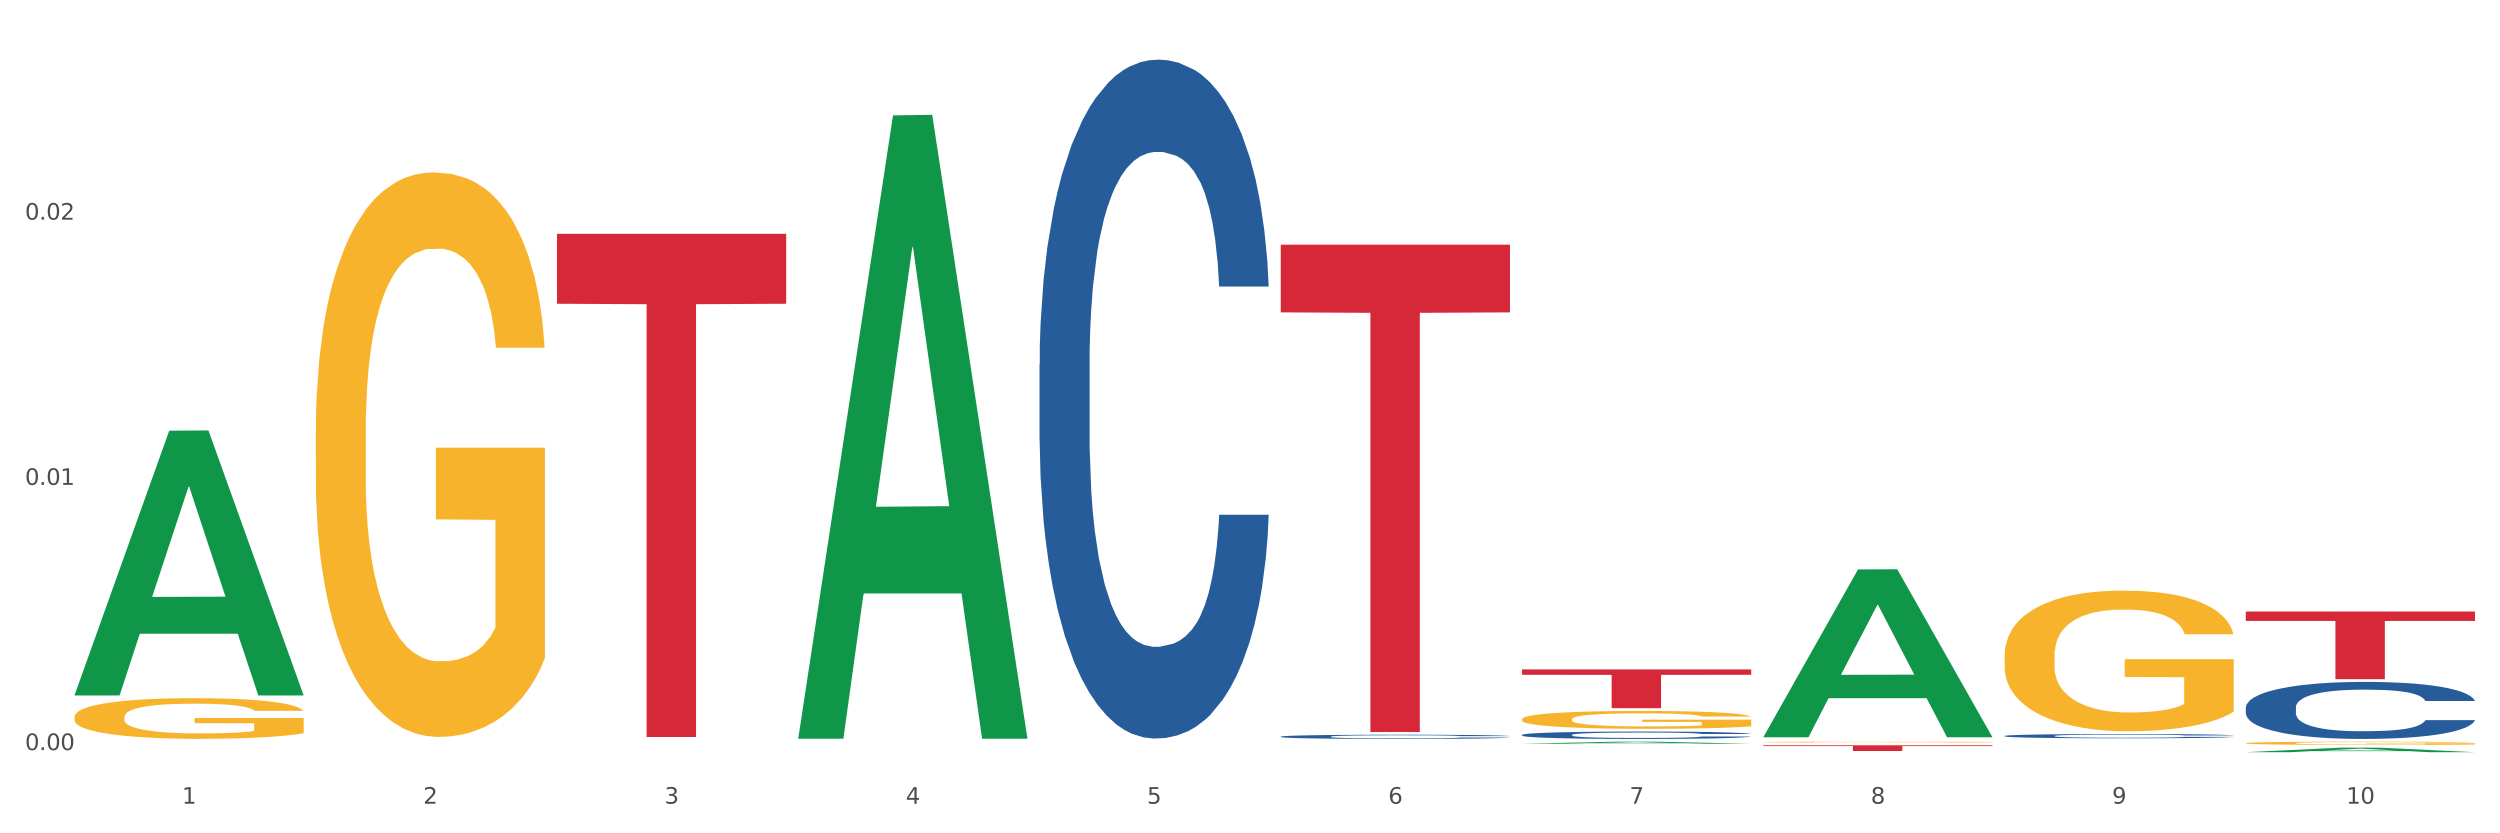 <?xml version="1.0" encoding="utf-8" standalone="no"?>
<!DOCTYPE svg PUBLIC "-//W3C//DTD SVG 1.1//EN"
  "http://www.w3.org/Graphics/SVG/1.1/DTD/svg11.dtd">
<svg xmlns:xlink="http://www.w3.org/1999/xlink" width="1080pt" height="360pt" viewBox="0 0 1080 360" xmlns="http://www.w3.org/2000/svg" version="1.1">
 <rect x="0" y="0" width="1080" height="360" fill="#333333" stroke="none"/>
 <defs>
  <style type="text/css">*{stroke-linejoin: round; stroke-linecap: butt}</style>
 </defs>
 <g id="figure_1">
  <g id="patch_1">
   <path d="M 0 360 
L 1080 360 
L 1080 0 
L 0 0 
z
" style="fill: #ffffff; stroke: #ffffff; stroke-linejoin: miter"/>
  </g>
  <g id="axes_1">
   <g id="matplotlib.axis_1">
    <g id="xtick_1">
     <g id="text_1">
      <!-- 1 -->
      <g style="fill: #4d4d4d" transform="translate(78.627 347.204) scale(0.096 -0.096)">
       <defs>
        <path id="DejaVuSans-31" d="M 794 531 
L 1825 531 
L 1825 4091 
L 703 3866 
L 703 4441 
L 1819 4666 
L 2450 4666 
L 2450 531 
L 3481 531 
L 3481 0 
L 794 0 
L 794 531 
z
" transform="scale(0.016)"/>
       </defs>
       <use xlink:href="#DejaVuSans-31"/>
      </g>
     </g>
    </g>
    <g id="xtick_2">
     <g id="text_2">
      <!-- 2 -->
      <g style="fill: #4d4d4d" transform="translate(182.851 347.204) scale(0.096 -0.096)">
       <defs>
        <path id="DejaVuSans-32" d="M 1228 531 
L 3431 531 
L 3431 0 
L 469 0 
L 469 531 
Q 828 903 1448 1529 
Q 2069 2156 2228 2338 
Q 2531 2678 2651 2914 
Q 2772 3150 2772 3378 
Q 2772 3750 2511 3984 
Q 2250 4219 1831 4219 
Q 1534 4219 1204 4116 
Q 875 4013 500 3803 
L 500 4441 
Q 881 4594 1212 4672 
Q 1544 4750 1819 4750 
Q 2544 4750 2975 4387 
Q 3406 4025 3406 3419 
Q 3406 3131 3298 2873 
Q 3191 2616 2906 2266 
Q 2828 2175 2409 1742 
Q 1991 1309 1228 531 
z
" transform="scale(0.016)"/>
       </defs>
       <use xlink:href="#DejaVuSans-32"/>
      </g>
     </g>
    </g>
    <g id="xtick_3">
     <g id="text_3">
      <!-- 3 -->
      <g style="fill: #4d4d4d" transform="translate(287.074 347.204) scale(0.096 -0.096)">
       <defs>
        <path id="DejaVuSans-33" d="M 2597 2516 
Q 3050 2419 3304 2112 
Q 3559 1806 3559 1356 
Q 3559 666 3084 287 
Q 2609 -91 1734 -91 
Q 1441 -91 1130 -33 
Q 819 25 488 141 
L 488 750 
Q 750 597 1062 519 
Q 1375 441 1716 441 
Q 2309 441 2620 675 
Q 2931 909 2931 1356 
Q 2931 1769 2642 2001 
Q 2353 2234 1838 2234 
L 1294 2234 
L 1294 2753 
L 1863 2753 
Q 2328 2753 2575 2939 
Q 2822 3125 2822 3475 
Q 2822 3834 2567 4026 
Q 2313 4219 1838 4219 
Q 1578 4219 1281 4162 
Q 984 4106 628 3988 
L 628 4550 
Q 988 4650 1302 4700 
Q 1616 4750 1894 4750 
Q 2613 4750 3031 4423 
Q 3450 4097 3450 3541 
Q 3450 3153 3228 2886 
Q 3006 2619 2597 2516 
z
" transform="scale(0.016)"/>
       </defs>
       <use xlink:href="#DejaVuSans-33"/>
      </g>
     </g>
    </g>
    <g id="xtick_4">
     <g id="text_4">
      <!-- 4 -->
      <g style="fill: #4d4d4d" transform="translate(391.298 347.204) scale(0.096 -0.096)">
       <defs>
        <path id="DejaVuSans-34" d="M 2419 4116 
L 825 1625 
L 2419 1625 
L 2419 4116 
z
M 2253 4666 
L 3047 4666 
L 3047 1625 
L 3713 1625 
L 3713 1100 
L 3047 1100 
L 3047 0 
L 2419 0 
L 2419 1100 
L 313 1100 
L 313 1709 
L 2253 4666 
z
" transform="scale(0.016)"/>
       </defs>
       <use xlink:href="#DejaVuSans-34"/>
      </g>
     </g>
    </g>
    <g id="xtick_5">
     <g id="text_5">
      <!-- 5 -->
      <g style="fill: #4d4d4d" transform="translate(495.522 347.204) scale(0.096 -0.096)">
       <defs>
        <path id="DejaVuSans-35" d="M 691 4666 
L 3169 4666 
L 3169 4134 
L 1269 4134 
L 1269 2991 
Q 1406 3038 1543 3061 
Q 1681 3084 1819 3084 
Q 2600 3084 3056 2656 
Q 3513 2228 3513 1497 
Q 3513 744 3044 326 
Q 2575 -91 1722 -91 
Q 1428 -91 1123 -41 
Q 819 9 494 109 
L 494 744 
Q 775 591 1075 516 
Q 1375 441 1709 441 
Q 2250 441 2565 725 
Q 2881 1009 2881 1497 
Q 2881 1984 2565 2268 
Q 2250 2553 1709 2553 
Q 1456 2553 1204 2497 
Q 953 2441 691 2322 
L 691 4666 
z
" transform="scale(0.016)"/>
       </defs>
       <use xlink:href="#DejaVuSans-35"/>
      </g>
     </g>
    </g>
    <g id="xtick_6">
     <g id="text_6">
      <!-- 6 -->
      <g style="fill: #4d4d4d" transform="translate(599.745 347.204) scale(0.096 -0.096)">
       <defs>
        <path id="DejaVuSans-36" d="M 2113 2584 
Q 1688 2584 1439 2293 
Q 1191 2003 1191 1497 
Q 1191 994 1439 701 
Q 1688 409 2113 409 
Q 2538 409 2786 701 
Q 3034 994 3034 1497 
Q 3034 2003 2786 2293 
Q 2538 2584 2113 2584 
z
M 3366 4563 
L 3366 3988 
Q 3128 4100 2886 4159 
Q 2644 4219 2406 4219 
Q 1781 4219 1451 3797 
Q 1122 3375 1075 2522 
Q 1259 2794 1537 2939 
Q 1816 3084 2150 3084 
Q 2853 3084 3261 2657 
Q 3669 2231 3669 1497 
Q 3669 778 3244 343 
Q 2819 -91 2113 -91 
Q 1303 -91 875 529 
Q 447 1150 447 2328 
Q 447 3434 972 4092 
Q 1497 4750 2381 4750 
Q 2619 4750 2861 4703 
Q 3103 4656 3366 4563 
z
" transform="scale(0.016)"/>
       </defs>
       <use xlink:href="#DejaVuSans-36"/>
      </g>
     </g>
    </g>
    <g id="xtick_7">
     <g id="text_7">
      <!-- 7 -->
      <g style="fill: #4d4d4d" transform="translate(703.969 347.204) scale(0.096 -0.096)">
       <defs>
        <path id="DejaVuSans-37" d="M 525 4666 
L 3525 4666 
L 3525 4397 
L 1831 0 
L 1172 0 
L 2766 4134 
L 525 4134 
L 525 4666 
z
" transform="scale(0.016)"/>
       </defs>
       <use xlink:href="#DejaVuSans-37"/>
      </g>
     </g>
    </g>
    <g id="xtick_8">
     <g id="text_8">
      <!-- 8 -->
      <g style="fill: #4d4d4d" transform="translate(808.193 347.204) scale(0.096 -0.096)">
       <defs>
        <path id="DejaVuSans-38" d="M 2034 2216 
Q 1584 2216 1326 1975 
Q 1069 1734 1069 1313 
Q 1069 891 1326 650 
Q 1584 409 2034 409 
Q 2484 409 2743 651 
Q 3003 894 3003 1313 
Q 3003 1734 2745 1975 
Q 2488 2216 2034 2216 
z
M 1403 2484 
Q 997 2584 770 2862 
Q 544 3141 544 3541 
Q 544 4100 942 4425 
Q 1341 4750 2034 4750 
Q 2731 4750 3128 4425 
Q 3525 4100 3525 3541 
Q 3525 3141 3298 2862 
Q 3072 2584 2669 2484 
Q 3125 2378 3379 2068 
Q 3634 1759 3634 1313 
Q 3634 634 3220 271 
Q 2806 -91 2034 -91 
Q 1263 -91 848 271 
Q 434 634 434 1313 
Q 434 1759 690 2068 
Q 947 2378 1403 2484 
z
M 1172 3481 
Q 1172 3119 1398 2916 
Q 1625 2713 2034 2713 
Q 2441 2713 2670 2916 
Q 2900 3119 2900 3481 
Q 2900 3844 2670 4047 
Q 2441 4250 2034 4250 
Q 1625 4250 1398 4047 
Q 1172 3844 1172 3481 
z
" transform="scale(0.016)"/>
       </defs>
       <use xlink:href="#DejaVuSans-38"/>
      </g>
     </g>
    </g>
    <g id="xtick_9">
     <g id="text_9">
      <!-- 9 -->
      <g style="fill: #4d4d4d" transform="translate(912.416 347.204) scale(0.096 -0.096)">
       <defs>
        <path id="DejaVuSans-39" d="M 703 97 
L 703 672 
Q 941 559 1184 500 
Q 1428 441 1663 441 
Q 2288 441 2617 861 
Q 2947 1281 2994 2138 
Q 2813 1869 2534 1725 
Q 2256 1581 1919 1581 
Q 1219 1581 811 2004 
Q 403 2428 403 3163 
Q 403 3881 828 4315 
Q 1253 4750 1959 4750 
Q 2769 4750 3195 4129 
Q 3622 3509 3622 2328 
Q 3622 1225 3098 567 
Q 2575 -91 1691 -91 
Q 1453 -91 1209 -44 
Q 966 3 703 97 
z
M 1959 2075 
Q 2384 2075 2632 2365 
Q 2881 2656 2881 3163 
Q 2881 3666 2632 3958 
Q 2384 4250 1959 4250 
Q 1534 4250 1286 3958 
Q 1038 3666 1038 3163 
Q 1038 2656 1286 2365 
Q 1534 2075 1959 2075 
z
" transform="scale(0.016)"/>
       </defs>
       <use xlink:href="#DejaVuSans-39"/>
      </g>
     </g>
    </g>
    <g id="xtick_10">
     <g id="text_10">
      <!-- 10 -->
      <g style="fill: #4d4d4d" transform="translate(1013.586 347.204) scale(0.096 -0.096)">
       <defs>
        <path id="DejaVuSans-30" d="M 2034 4250 
Q 1547 4250 1301 3770 
Q 1056 3291 1056 2328 
Q 1056 1369 1301 889 
Q 1547 409 2034 409 
Q 2525 409 2770 889 
Q 3016 1369 3016 2328 
Q 3016 3291 2770 3770 
Q 2525 4250 2034 4250 
z
M 2034 4750 
Q 2819 4750 3233 4129 
Q 3647 3509 3647 2328 
Q 3647 1150 3233 529 
Q 2819 -91 2034 -91 
Q 1250 -91 836 529 
Q 422 1150 422 2328 
Q 422 3509 836 4129 
Q 1250 4750 2034 4750 
z
" transform="scale(0.016)"/>
       </defs>
       <use xlink:href="#DejaVuSans-31"/>
       <use xlink:href="#DejaVuSans-30" transform="translate(63.623 0)"/>
      </g>
     </g>
    </g>
    <g id="xtick_11"/>
    <g id="xtick_12"/>
    <g id="xtick_13"/>
    <g id="xtick_14"/>
    <g id="xtick_15"/>
    <g id="xtick_16"/>
    <g id="xtick_17"/>
    <g id="xtick_18"/>
    <g id="xtick_19"/>
   </g>
   <g id="matplotlib.axis_2">
    <g id="ytick_1">
     <g id="text_11">
      <!-- 0.00 -->
      <g style="fill: #4d4d4d" transform="translate(10.8 324.045) scale(0.096 -0.096)">
       <defs>
        <path id="DejaVuSans-2e" d="M 684 794 
L 1344 794 
L 1344 0 
L 684 0 
L 684 794 
z
" transform="scale(0.016)"/>
       </defs>
       <use xlink:href="#DejaVuSans-30"/>
       <use xlink:href="#DejaVuSans-2e" transform="translate(63.623 0)"/>
       <use xlink:href="#DejaVuSans-30" transform="translate(95.41 0)"/>
       <use xlink:href="#DejaVuSans-30" transform="translate(159.033 0)"/>
      </g>
     </g>
    </g>
    <g id="ytick_2">
     <g id="text_12">
      <!-- 0.01 -->
      <g style="fill: #4d4d4d" transform="translate(10.8 209.47) scale(0.096 -0.096)">
       <use xlink:href="#DejaVuSans-30"/>
       <use xlink:href="#DejaVuSans-2e" transform="translate(63.623 0)"/>
       <use xlink:href="#DejaVuSans-30" transform="translate(95.41 0)"/>
       <use xlink:href="#DejaVuSans-31" transform="translate(159.033 0)"/>
      </g>
     </g>
    </g>
    <g id="ytick_3">
     <g id="text_13">
      <!-- 0.02 -->
      <g style="fill: #4d4d4d" transform="translate(10.8 94.894) scale(0.096 -0.096)">
       <use xlink:href="#DejaVuSans-30"/>
       <use xlink:href="#DejaVuSans-2e" transform="translate(63.623 0)"/>
       <use xlink:href="#DejaVuSans-30" transform="translate(95.41 0)"/>
       <use xlink:href="#DejaVuSans-32" transform="translate(159.033 0)"/>
      </g>
     </g>
    </g>
    <g id="ytick_4"/>
    <g id="ytick_5"/>
    <g id="ytick_6"/>
   </g>
   <g id="PolyCollection_1">
    <path d="M 32.175 300.224 
L 32.277 300.117 
L 73.107 186.057 
L 90.051 185.949 
L 131.187 300.439 
L 111.589 300.439 
L 102.709 273.779 
L 60.552 273.779 
L 60.246 274.209 
L 51.671 300.439 
L 32.175 300.439 
L 32.175 300.224 
L 65.86 257.868 
L 97.401 257.761 
L 81.783 210.352 
L 81.579 210.137 
L 81.375 210.46 
L 65.758 257.761 
L 65.86 257.868 
L 32.175 300.224 
z
" clip-path="url(#p5b053be64d)" style="fill: #109648"/>
    <path d="M 657.517 317.464 
L 657.634 317.461 
L 657.634 317.379 
L 657.985 317.269 
L 659.272 317.065 
L 660.911 316.911 
L 663.72 316.73 
L 665.241 316.655 
L 667.231 316.57 
L 671.327 316.433 
L 676.008 316.317 
L 679.285 316.253 
L 681.743 316.212 
L 687.244 316.139 
L 690.404 316.107 
L 693.681 316.081 
L 696.49 316.064 
L 701.171 316.043 
L 704.916 316.034 
L 709.247 316.032 
L 712.875 316.034 
L 717.673 316.046 
L 724.695 316.081 
L 727.387 316.101 
L 731.015 316.136 
L 734.76 316.183 
L 737.803 316.229 
L 741.314 316.296 
L 744.943 316.384 
L 748.454 316.494 
L 750.911 316.596 
L 752.901 316.704 
L 754.657 316.835 
L 755.944 316.978 
L 756.529 317.097 
L 735.112 317.097 
L 734.526 316.989 
L 733.356 316.873 
L 732.186 316.794 
L 730.898 316.73 
L 728.909 316.657 
L 727.153 316.611 
L 724.227 316.556 
L 721.535 316.521 
L 719.312 316.5 
L 716.62 316.483 
L 710.885 316.465 
L 706.789 316.465 
L 704.214 316.471 
L 701.054 316.486 
L 698.362 316.506 
L 695.202 316.541 
L 692.745 316.579 
L 690.287 316.628 
L 688.882 316.663 
L 686.776 316.727 
L 685.371 316.78 
L 683.499 316.87 
L 682.445 316.934 
L 680.573 317.1 
L 679.754 317.222 
L 679.402 317.307 
L 679.168 317.4 
L 679.168 317.854 
L 679.871 318.058 
L 680.456 318.145 
L 681.392 318.244 
L 683.148 318.372 
L 685.722 318.497 
L 688.414 318.588 
L 690.638 318.643 
L 692.745 318.684 
L 694.851 318.716 
L 697.426 318.745 
L 699.533 318.762 
L 702.693 318.78 
L 706.438 318.788 
L 709.364 318.788 
L 715.332 318.774 
L 718.024 318.759 
L 720.599 318.739 
L 723.408 318.707 
L 725.632 318.672 
L 726.919 318.646 
L 729.026 318.591 
L 730.664 318.532 
L 732.069 318.465 
L 733.005 318.407 
L 734.058 318.32 
L 734.877 318.221 
L 735.112 318.168 
L 756.529 318.168 
L 756.061 318.273 
L 755.242 318.375 
L 753.603 318.512 
L 752.316 318.591 
L 750.326 318.687 
L 748.22 318.768 
L 745.294 318.858 
L 742.602 318.925 
L 739.793 318.984 
L 736.75 319.036 
L 731.249 319.109 
L 729.26 319.129 
L 725.046 319.164 
L 721.769 319.184 
L 716.971 319.205 
L 712.055 319.216 
L 706.906 319.219 
L 702.341 319.214 
L 697.309 319.196 
L 694.149 319.179 
L 690.638 319.152 
L 686.542 319.112 
L 682.679 319.062 
L 679.051 319.004 
L 675.657 318.937 
L 672.497 318.861 
L 668.401 318.736 
L 665.358 318.614 
L 663.134 318.5 
L 661.613 318.404 
L 660.091 318.282 
L 659.272 318.198 
L 657.985 317.994 
L 657.517 317.804 
L 657.517 317.464 
z
" clip-path="url(#p5b053be64d)" style="fill: #255c99"/>
    <path d="M 865.964 317.92 
L 866.081 317.919 
L 866.081 317.872 
L 866.432 317.807 
L 867.719 317.689 
L 869.358 317.6 
L 872.167 317.496 
L 873.688 317.452 
L 875.678 317.403 
L 879.774 317.324 
L 884.456 317.256 
L 887.733 317.219 
L 890.19 317.196 
L 895.691 317.153 
L 898.851 317.135 
L 902.128 317.12 
L 904.937 317.11 
L 909.618 317.098 
L 913.364 317.093 
L 917.694 317.091 
L 921.322 317.093 
L 926.12 317.099 
L 933.143 317.12 
L 935.834 317.131 
L 939.463 317.152 
L 943.208 317.179 
L 946.251 317.206 
L 949.762 317.244 
L 953.39 317.295 
L 956.901 317.359 
L 959.359 317.418 
L 961.348 317.48 
L 963.104 317.556 
L 964.391 317.639 
L 964.976 317.708 
L 943.559 317.708 
L 942.974 317.646 
L 941.803 317.578 
L 940.633 317.533 
L 939.346 317.496 
L 937.356 317.453 
L 935.6 317.426 
L 932.674 317.394 
L 929.983 317.374 
L 927.759 317.362 
L 925.067 317.352 
L 919.332 317.342 
L 915.236 317.342 
L 912.661 317.346 
L 909.501 317.354 
L 906.81 317.366 
L 903.65 317.386 
L 901.192 317.408 
L 898.734 317.437 
L 897.33 317.457 
L 895.223 317.494 
L 893.819 317.524 
L 891.946 317.577 
L 890.893 317.614 
L 889.02 317.71 
L 888.201 317.78 
L 887.85 317.829 
L 887.616 317.883 
L 887.616 318.146 
L 888.318 318.264 
L 888.903 318.315 
L 889.839 318.372 
L 891.595 318.446 
L 894.17 318.519 
L 896.861 318.571 
L 899.085 318.603 
L 901.192 318.627 
L 903.298 318.645 
L 905.873 318.662 
L 907.98 318.672 
L 911.14 318.682 
L 914.885 318.687 
L 917.811 318.687 
L 923.78 318.679 
L 926.472 318.671 
L 929.046 318.659 
L 931.855 318.64 
L 934.079 318.62 
L 935.366 318.605 
L 937.473 318.573 
L 939.111 318.539 
L 940.516 318.5 
L 941.452 318.467 
L 942.505 318.416 
L 943.325 318.359 
L 943.559 318.328 
L 964.976 318.328 
L 964.508 318.389 
L 963.689 318.448 
L 962.05 318.527 
L 960.763 318.573 
L 958.773 318.628 
L 956.667 318.676 
L 953.741 318.728 
L 951.049 318.767 
L 948.24 318.8 
L 945.197 318.831 
L 939.697 318.873 
L 937.707 318.885 
L 933.494 318.905 
L 930.217 318.917 
L 925.418 318.928 
L 920.503 318.935 
L 915.353 318.937 
L 910.789 318.934 
L 905.756 318.923 
L 902.596 318.913 
L 899.085 318.898 
L 894.989 318.875 
L 891.127 318.846 
L 887.499 318.812 
L 884.105 318.773 
L 880.945 318.73 
L 876.848 318.657 
L 873.805 318.586 
L 871.582 318.521 
L 870.06 318.465 
L 868.539 318.394 
L 867.719 318.345 
L 866.432 318.227 
L 865.964 318.118 
L 865.964 317.92 
z
" clip-path="url(#p5b053be64d)" style="fill: #255c99"/>
    <path d="M 970.188 305.653 
L 970.305 305.63 
L 970.305 305 
L 970.656 304.145 
L 971.943 302.57 
L 973.582 301.378 
L 976.39 299.983 
L 977.912 299.398 
L 979.902 298.746 
L 983.998 297.688 
L 988.679 296.788 
L 991.956 296.293 
L 994.414 295.978 
L 999.915 295.416 
L 1003.075 295.168 
L 1006.352 294.966 
L 1009.161 294.831 
L 1013.842 294.673 
L 1017.587 294.606 
L 1021.917 294.583 
L 1025.546 294.606 
L 1030.344 294.696 
L 1037.366 294.966 
L 1040.058 295.123 
L 1043.686 295.393 
L 1047.431 295.753 
L 1050.474 296.113 
L 1053.985 296.631 
L 1057.613 297.306 
L 1061.125 298.161 
L 1063.582 298.948 
L 1065.572 299.781 
L 1067.327 300.793 
L 1068.615 301.895 
L 1069.2 302.818 
L 1047.782 302.818 
L 1047.197 301.985 
L 1046.027 301.086 
L 1044.857 300.478 
L 1043.569 299.983 
L 1041.58 299.421 
L 1039.824 299.061 
L 1036.898 298.633 
L 1034.206 298.363 
L 1031.983 298.206 
L 1029.291 298.071 
L 1023.556 297.936 
L 1019.46 297.936 
L 1016.885 297.981 
L 1013.725 298.093 
L 1011.033 298.251 
L 1007.873 298.521 
L 1005.415 298.813 
L 1002.958 299.196 
L 1001.553 299.466 
L 999.447 299.961 
L 998.042 300.366 
L 996.17 301.063 
L 995.116 301.558 
L 993.244 302.84 
L 992.424 303.785 
L 992.073 304.438 
L 991.839 305.158 
L 991.839 308.668 
L 992.541 310.242 
L 993.127 310.917 
L 994.063 311.682 
L 995.818 312.672 
L 998.393 313.64 
L 1001.085 314.337 
L 1003.309 314.765 
L 1005.415 315.08 
L 1007.522 315.327 
L 1010.097 315.552 
L 1012.203 315.687 
L 1015.363 315.822 
L 1019.109 315.89 
L 1022.035 315.89 
L 1028.003 315.777 
L 1030.695 315.665 
L 1033.27 315.507 
L 1036.079 315.26 
L 1038.303 314.99 
L 1039.59 314.787 
L 1041.697 314.36 
L 1043.335 313.91 
L 1044.739 313.392 
L 1045.676 312.942 
L 1046.729 312.267 
L 1047.548 311.502 
L 1047.782 311.097 
L 1069.2 311.097 
L 1068.732 311.907 
L 1067.913 312.695 
L 1066.274 313.752 
L 1064.987 314.36 
L 1062.997 315.102 
L 1060.89 315.732 
L 1057.965 316.43 
L 1055.273 316.947 
L 1052.464 317.397 
L 1049.421 317.802 
L 1043.92 318.364 
L 1041.931 318.522 
L 1037.717 318.792 
L 1034.44 318.949 
L 1029.642 319.107 
L 1024.726 319.197 
L 1019.577 319.219 
L 1015.012 319.174 
L 1009.98 319.039 
L 1006.82 318.904 
L 1003.309 318.702 
L 999.212 318.387 
L 995.35 318.004 
L 991.722 317.554 
L 988.328 317.037 
L 985.168 316.452 
L 981.072 315.485 
L 978.029 314.54 
L 975.805 313.662 
L 974.284 312.92 
L 972.762 311.975 
L 971.943 311.322 
L 970.656 309.747 
L 970.188 308.285 
L 970.188 305.653 
z
" clip-path="url(#p5b053be64d)" style="fill: #255c99"/>
    <path d="M 32.175 309.735 
L 32.292 309.719 
L 32.292 309.141 
L 32.526 308.644 
L 33.695 307.441 
L 35.448 306.446 
L 36.734 305.917 
L 38.02 305.484 
L 39.54 305.051 
L 41.41 304.602 
L 44.8 303.944 
L 46.904 303.607 
L 49.476 303.254 
L 54.152 302.741 
L 57.542 302.452 
L 61.049 302.211 
L 66.777 301.923 
L 70.517 301.794 
L 74.492 301.698 
L 79.285 301.634 
L 82.909 301.618 
L 90.858 301.666 
L 97.638 301.81 
L 100.911 301.923 
L 105.119 302.115 
L 107.34 302.244 
L 110.964 302.5 
L 114.705 302.837 
L 117.277 303.126 
L 121.134 303.671 
L 124.057 304.217 
L 126.745 304.89 
L 128.148 305.355 
L 129.2 305.789 
L 130.135 306.286 
L 131.071 307.072 
L 110.029 307.072 
L 109.211 306.51 
L 107.925 305.981 
L 106.054 305.468 
L 104.418 305.147 
L 101.612 304.746 
L 99.041 304.489 
L 96.352 304.297 
L 93.079 304.136 
L 90.507 304.056 
L 86.883 303.992 
L 79.752 304.008 
L 74.96 304.136 
L 71.686 304.297 
L 69.582 304.441 
L 67.712 304.602 
L 65.608 304.826 
L 63.153 305.163 
L 61.399 305.468 
L 59.646 305.853 
L 58.243 306.238 
L 56.957 306.687 
L 55.905 307.168 
L 55.087 307.665 
L 54.386 308.275 
L 53.801 309.286 
L 53.801 311.483 
L 54.035 311.98 
L 54.619 312.638 
L 55.321 313.135 
L 56.49 313.729 
L 57.542 314.13 
L 59.529 314.707 
L 61.75 315.189 
L 63.504 315.493 
L 65.257 315.75 
L 68.296 316.103 
L 71.686 316.392 
L 74.609 316.568 
L 78.583 316.728 
L 81.272 316.793 
L 83.61 316.825 
L 89.338 316.825 
L 93.429 316.777 
L 97.988 316.664 
L 101.495 316.52 
L 104.418 316.344 
L 107.691 316.055 
L 109.795 315.782 
L 109.795 312.43 
L 84.078 312.413 
L 84.078 310.184 
L 131.187 310.184 
L 131.187 316.728 
L 129.2 317.065 
L 126.979 317.37 
L 124.641 317.643 
L 121.134 317.98 
L 116.926 318.3 
L 113.185 318.525 
L 109.211 318.718 
L 104.535 318.894 
L 98.456 319.054 
L 94.715 319.119 
L 90.039 319.167 
L 84.545 319.183 
L 79.752 319.151 
L 75.076 319.07 
L 70.167 318.926 
L 65.374 318.718 
L 61.75 318.509 
L 58.126 318.252 
L 54.269 317.916 
L 51.229 317.595 
L 48.891 317.306 
L 46.32 316.937 
L 43.514 316.456 
L 41.41 316.023 
L 39.54 315.574 
L 37.552 314.996 
L 36.15 314.499 
L 34.747 313.873 
L 33.928 313.408 
L 32.993 312.686 
L 32.292 311.676 
L 32.175 309.735 
z
" clip-path="url(#p5b053be64d)" style="fill: #f7b32b"/>
    <path d="M 136.399 187.167 
L 136.516 186.945 
L 136.516 178.926 
L 136.749 172.021 
L 137.918 155.315 
L 139.672 141.505 
L 140.958 134.155 
L 142.244 128.141 
L 143.763 122.126 
L 145.634 115.89 
L 149.024 106.757 
L 151.128 102.08 
L 153.699 97.179 
L 158.375 90.051 
L 161.765 86.042 
L 165.272 82.701 
L 171 78.692 
L 174.741 76.91 
L 178.716 75.573 
L 183.508 74.682 
L 187.132 74.459 
L 195.081 75.128 
L 201.861 77.132 
L 205.135 78.692 
L 209.343 81.364 
L 211.564 83.146 
L 215.188 86.71 
L 218.928 91.388 
L 221.5 95.397 
L 225.358 102.971 
L 228.28 110.544 
L 230.969 119.899 
L 232.372 126.359 
L 233.424 132.373 
L 234.359 139.278 
L 235.294 150.192 
L 214.253 150.192 
L 213.434 142.396 
L 212.148 135.046 
L 210.278 127.918 
L 208.641 123.463 
L 205.836 117.894 
L 203.264 114.33 
L 200.576 111.658 
L 197.302 109.43 
L 194.731 108.316 
L 191.107 107.425 
L 183.976 107.648 
L 179.183 109.43 
L 175.91 111.658 
L 173.806 113.662 
L 171.936 115.89 
L 169.831 119.008 
L 167.377 123.686 
L 165.623 127.918 
L 163.87 133.264 
L 162.467 138.609 
L 161.181 144.846 
L 160.129 151.529 
L 159.311 158.434 
L 158.609 166.898 
L 158.025 180.931 
L 158.025 211.446 
L 158.259 218.351 
L 158.843 227.484 
L 159.544 234.389 
L 160.713 242.63 
L 161.765 248.199 
L 163.753 256.218 
L 165.974 262.9 
L 167.727 267.132 
L 169.481 270.696 
L 172.52 275.596 
L 175.91 279.606 
L 178.833 282.056 
L 182.807 284.283 
L 185.496 285.174 
L 187.834 285.62 
L 193.562 285.62 
L 197.653 284.952 
L 202.212 283.392 
L 205.719 281.388 
L 208.641 278.938 
L 211.915 274.928 
L 214.019 271.142 
L 214.019 224.588 
L 188.301 224.366 
L 188.301 193.404 
L 235.411 193.404 
L 235.411 284.283 
L 233.424 288.961 
L 231.203 293.193 
L 228.865 296.98 
L 225.358 301.657 
L 221.15 306.112 
L 217.409 309.231 
L 213.434 311.904 
L 208.758 314.354 
L 202.68 316.581 
L 198.939 317.472 
L 194.263 318.14 
L 188.769 318.363 
L 183.976 317.918 
L 179.3 316.804 
L 174.39 314.799 
L 169.598 311.904 
L 165.974 309.008 
L 162.35 305.444 
L 158.492 300.766 
L 155.453 296.312 
L 153.115 292.302 
L 150.543 287.179 
L 147.738 280.497 
L 145.634 274.483 
L 143.763 268.246 
L 141.776 260.227 
L 140.373 253.322 
L 138.97 244.635 
L 138.152 238.176 
L 137.217 228.152 
L 136.516 214.119 
L 136.399 187.167 
z
" clip-path="url(#p5b053be64d)" style="fill: #f7b32b"/>
    <path d="M 657.517 310.701 
L 657.634 310.694 
L 657.634 310.44 
L 657.867 310.222 
L 659.036 309.693 
L 660.79 309.256 
L 662.076 309.023 
L 663.362 308.833 
L 664.881 308.642 
L 666.752 308.445 
L 670.142 308.156 
L 672.246 308.008 
L 674.818 307.853 
L 679.493 307.627 
L 682.884 307.5 
L 686.39 307.395 
L 692.118 307.268 
L 695.859 307.211 
L 699.834 307.169 
L 704.627 307.141 
L 708.25 307.134 
L 716.199 307.155 
L 722.979 307.218 
L 726.253 307.268 
L 730.461 307.352 
L 732.682 307.409 
L 736.306 307.522 
L 740.047 307.67 
L 742.618 307.797 
L 746.476 308.036 
L 749.398 308.276 
L 752.087 308.572 
L 753.49 308.776 
L 754.542 308.967 
L 755.477 309.185 
L 756.412 309.531 
L 735.371 309.531 
L 734.552 309.284 
L 733.266 309.051 
L 731.396 308.826 
L 729.76 308.685 
L 726.954 308.509 
L 724.382 308.396 
L 721.694 308.311 
L 718.42 308.241 
L 715.849 308.205 
L 712.225 308.177 
L 705.094 308.184 
L 700.301 308.241 
L 697.028 308.311 
L 694.924 308.375 
L 693.054 308.445 
L 690.949 308.544 
L 688.495 308.692 
L 686.741 308.826 
L 684.988 308.995 
L 683.585 309.164 
L 682.299 309.361 
L 681.247 309.573 
L 680.429 309.792 
L 679.727 310.059 
L 679.143 310.503 
L 679.143 311.469 
L 679.377 311.688 
L 679.961 311.977 
L 680.662 312.195 
L 681.831 312.456 
L 682.884 312.632 
L 684.871 312.886 
L 687.092 313.098 
L 688.845 313.232 
L 690.599 313.344 
L 693.638 313.499 
L 697.028 313.626 
L 699.951 313.704 
L 703.925 313.774 
L 706.614 313.803 
L 708.952 313.817 
L 714.68 313.817 
L 718.771 313.796 
L 723.33 313.746 
L 726.837 313.683 
L 729.76 313.605 
L 733.033 313.478 
L 735.137 313.358 
L 735.137 311.885 
L 709.419 311.878 
L 709.419 310.898 
L 756.529 310.898 
L 756.529 313.774 
L 754.542 313.922 
L 752.321 314.056 
L 749.983 314.176 
L 746.476 314.324 
L 742.268 314.465 
L 738.527 314.564 
L 734.552 314.649 
L 729.876 314.726 
L 723.798 314.797 
L 720.057 314.825 
L 715.381 314.846 
L 709.887 314.853 
L 705.094 314.839 
L 700.418 314.804 
L 695.508 314.74 
L 690.716 314.649 
L 687.092 314.557 
L 683.468 314.444 
L 679.61 314.296 
L 676.571 314.155 
L 674.233 314.028 
L 671.661 313.866 
L 668.856 313.655 
L 666.752 313.464 
L 664.881 313.267 
L 662.894 313.013 
L 661.491 312.795 
L 660.088 312.52 
L 659.27 312.315 
L 658.335 311.998 
L 657.634 311.554 
L 657.517 310.701 
z
" clip-path="url(#p5b053be64d)" style="fill: #f7b32b"/>
    <path d="M 761.74 320.569 
L 761.857 320.569 
L 761.857 320.557 
L 762.091 320.546 
L 763.26 320.521 
L 765.013 320.5 
L 766.299 320.489 
L 767.585 320.479 
L 769.105 320.47 
L 770.975 320.461 
L 774.365 320.447 
L 776.469 320.44 
L 779.041 320.432 
L 783.717 320.422 
L 787.107 320.416 
L 790.614 320.41 
L 796.342 320.404 
L 800.083 320.402 
L 804.057 320.4 
L 808.85 320.398 
L 812.474 320.398 
L 820.423 320.399 
L 827.203 320.402 
L 830.476 320.404 
L 834.685 320.408 
L 836.906 320.411 
L 840.529 320.417 
L 844.27 320.424 
L 846.842 320.43 
L 850.7 320.441 
L 853.622 320.453 
L 856.311 320.467 
L 857.713 320.477 
L 858.766 320.486 
L 859.701 320.496 
L 860.636 320.513 
L 839.594 320.513 
L 838.776 320.501 
L 837.49 320.49 
L 835.62 320.479 
L 833.983 320.472 
L 831.178 320.464 
L 828.606 320.458 
L 825.917 320.454 
L 822.644 320.451 
L 820.072 320.449 
L 816.448 320.448 
L 809.318 320.448 
L 804.525 320.451 
L 801.252 320.454 
L 799.148 320.457 
L 797.277 320.461 
L 795.173 320.466 
L 792.718 320.473 
L 790.965 320.479 
L 789.211 320.487 
L 787.809 320.495 
L 786.523 320.505 
L 785.471 320.515 
L 784.652 320.525 
L 783.951 320.538 
L 783.366 320.56 
L 783.366 320.606 
L 783.6 320.616 
L 784.185 320.63 
L 784.886 320.641 
L 786.055 320.653 
L 787.107 320.662 
L 789.094 320.674 
L 791.315 320.684 
L 793.069 320.691 
L 794.822 320.696 
L 797.862 320.703 
L 801.252 320.71 
L 804.174 320.713 
L 808.149 320.717 
L 810.837 320.718 
L 813.175 320.719 
L 818.903 320.719 
L 822.995 320.718 
L 827.554 320.715 
L 831.061 320.712 
L 833.983 320.708 
L 837.256 320.702 
L 839.36 320.697 
L 839.36 320.626 
L 813.643 320.626 
L 813.643 320.579 
L 860.753 320.579 
L 860.753 320.717 
L 858.766 320.724 
L 856.544 320.73 
L 854.206 320.736 
L 850.7 320.743 
L 846.491 320.75 
L 842.751 320.755 
L 838.776 320.759 
L 834.1 320.762 
L 828.021 320.766 
L 824.281 320.767 
L 819.605 320.768 
L 814.111 320.768 
L 809.318 320.768 
L 804.642 320.766 
L 799.732 320.763 
L 794.939 320.759 
L 791.315 320.754 
L 787.692 320.749 
L 783.834 320.742 
L 780.795 320.735 
L 778.457 320.729 
L 775.885 320.721 
L 773.079 320.711 
L 770.975 320.702 
L 769.105 320.692 
L 767.118 320.68 
L 765.715 320.67 
L 764.312 320.656 
L 763.494 320.647 
L 762.559 320.631 
L 761.857 320.61 
L 761.74 320.569 
z
" clip-path="url(#p5b053be64d)" style="fill: #f7b32b"/>
    <path d="M 865.964 283.227 
L 866.081 283.171 
L 866.081 281.173 
L 866.315 279.453 
L 867.484 275.291 
L 869.237 271.85 
L 870.523 270.019 
L 871.809 268.521 
L 873.329 267.022 
L 875.199 265.469 
L 878.589 263.193 
L 880.693 262.028 
L 883.265 260.807 
L 887.941 259.031 
L 891.331 258.033 
L 894.838 257.2 
L 900.566 256.201 
L 904.306 255.757 
L 908.281 255.424 
L 913.074 255.202 
L 916.698 255.147 
L 924.647 255.313 
L 931.427 255.813 
L 934.7 256.201 
L 938.908 256.867 
L 941.129 257.311 
L 944.753 258.199 
L 948.494 259.364 
L 951.066 260.363 
L 954.923 262.25 
L 957.846 264.137 
L 960.534 266.468 
L 961.937 268.077 
L 962.989 269.575 
L 963.924 271.296 
L 964.859 274.015 
L 943.818 274.015 
L 943 272.072 
L 941.714 270.241 
L 939.843 268.465 
L 938.207 267.355 
L 935.401 265.968 
L 932.829 265.08 
L 930.141 264.414 
L 926.868 263.859 
L 924.296 263.582 
L 920.672 263.36 
L 913.541 263.415 
L 908.749 263.859 
L 905.475 264.414 
L 903.371 264.914 
L 901.501 265.469 
L 899.397 266.246 
L 896.942 267.411 
L 895.188 268.465 
L 893.435 269.797 
L 892.032 271.129 
L 890.746 272.683 
L 889.694 274.348 
L 888.876 276.068 
L 888.175 278.177 
L 887.59 281.673 
L 887.59 289.275 
L 887.824 290.996 
L 888.408 293.271 
L 889.11 294.991 
L 890.279 297.045 
L 891.331 298.432 
L 893.318 300.43 
L 895.539 302.095 
L 897.293 303.149 
L 899.046 304.037 
L 902.085 305.258 
L 905.475 306.257 
L 908.398 306.867 
L 912.372 307.422 
L 915.061 307.644 
L 917.399 307.755 
L 923.127 307.755 
L 927.218 307.588 
L 931.777 307.2 
L 935.284 306.701 
L 938.207 306.09 
L 941.48 305.091 
L 943.584 304.148 
L 943.584 292.55 
L 917.867 292.494 
L 917.867 284.78 
L 964.976 284.78 
L 964.976 307.422 
L 962.989 308.587 
L 960.768 309.642 
L 958.43 310.585 
L 954.923 311.75 
L 950.715 312.86 
L 946.974 313.637 
L 943 314.303 
L 938.324 314.914 
L 932.245 315.469 
L 928.504 315.69 
L 923.828 315.857 
L 918.334 315.912 
L 913.541 315.801 
L 908.865 315.524 
L 903.956 315.025 
L 899.163 314.303 
L 895.539 313.582 
L 891.915 312.694 
L 888.058 311.528 
L 885.018 310.419 
L 882.68 309.42 
L 880.109 308.143 
L 877.303 306.479 
L 875.199 304.98 
L 873.329 303.426 
L 871.341 301.429 
L 869.938 299.708 
L 868.536 297.544 
L 867.717 295.935 
L 866.782 293.438 
L 866.081 289.941 
L 865.964 283.227 
z
" clip-path="url(#p5b053be64d)" style="fill: #f7b32b"/>
    <path d="M 970.188 321.052 
L 970.304 321.05 
L 970.304 321.004 
L 970.538 320.964 
L 971.707 320.867 
L 973.461 320.787 
L 974.747 320.744 
L 976.032 320.709 
L 977.552 320.674 
L 979.422 320.638 
L 982.813 320.585 
L 984.917 320.558 
L 987.488 320.53 
L 992.164 320.488 
L 995.554 320.465 
L 999.061 320.446 
L 1004.789 320.422 
L 1008.53 320.412 
L 1012.505 320.404 
L 1017.297 320.399 
L 1020.921 320.398 
L 1028.87 320.402 
L 1035.65 320.413 
L 1038.923 320.422 
L 1043.132 320.438 
L 1045.353 320.448 
L 1048.977 320.469 
L 1052.717 320.496 
L 1055.289 320.519 
L 1059.147 320.563 
L 1062.069 320.607 
L 1064.758 320.661 
L 1066.161 320.699 
L 1067.213 320.734 
L 1068.148 320.774 
L 1069.083 320.837 
L 1048.041 320.837 
L 1047.223 320.792 
L 1045.937 320.749 
L 1044.067 320.708 
L 1042.43 320.682 
L 1039.625 320.65 
L 1037.053 320.629 
L 1034.364 320.614 
L 1031.091 320.601 
L 1028.52 320.594 
L 1024.896 320.589 
L 1017.765 320.59 
L 1012.972 320.601 
L 1009.699 320.614 
L 1007.595 320.625 
L 1005.724 320.638 
L 1003.62 320.656 
L 1001.165 320.683 
L 999.412 320.708 
L 997.659 320.739 
L 996.256 320.77 
L 994.97 320.806 
L 993.918 320.845 
L 993.1 320.885 
L 992.398 320.934 
L 991.814 321.015 
L 991.814 321.192 
L 992.047 321.233 
L 992.632 321.285 
L 993.333 321.326 
L 994.502 321.373 
L 995.554 321.406 
L 997.542 321.452 
L 999.763 321.491 
L 1001.516 321.515 
L 1003.27 321.536 
L 1006.309 321.565 
L 1009.699 321.588 
L 1012.621 321.602 
L 1016.596 321.615 
L 1019.285 321.62 
L 1021.623 321.623 
L 1027.351 321.623 
L 1031.442 321.619 
L 1036.001 321.61 
L 1039.508 321.598 
L 1042.43 321.584 
L 1045.704 321.561 
L 1047.808 321.539 
L 1047.808 321.269 
L 1022.09 321.267 
L 1022.09 321.088 
L 1069.2 321.088 
L 1069.2 321.615 
L 1067.213 321.642 
L 1064.992 321.667 
L 1062.654 321.689 
L 1059.147 321.716 
L 1054.938 321.742 
L 1051.198 321.76 
L 1047.223 321.775 
L 1042.547 321.789 
L 1036.469 321.802 
L 1032.728 321.807 
L 1028.052 321.811 
L 1022.558 321.813 
L 1017.765 321.81 
L 1013.089 321.804 
L 1008.179 321.792 
L 1003.387 321.775 
L 999.763 321.758 
L 996.139 321.738 
L 992.281 321.711 
L 989.242 321.685 
L 986.904 321.661 
L 984.332 321.632 
L 981.527 321.593 
L 979.422 321.558 
L 977.552 321.522 
L 975.565 321.475 
L 974.162 321.435 
L 972.759 321.385 
L 971.941 321.347 
L 971.006 321.289 
L 970.304 321.208 
L 970.188 321.052 
z
" clip-path="url(#p5b053be64d)" style="fill: #f7b32b"/>
    <path d="M 553.293 318.213 
L 553.41 318.212 
L 553.41 318.165 
L 553.761 318.102 
L 555.049 317.987 
L 556.687 317.899 
L 559.496 317.796 
L 561.017 317.753 
L 563.007 317.705 
L 567.103 317.627 
L 571.785 317.561 
L 575.062 317.525 
L 577.52 317.502 
L 583.02 317.46 
L 586.18 317.442 
L 589.457 317.427 
L 592.266 317.417 
L 596.948 317.406 
L 600.693 317.401 
L 605.023 317.399 
L 608.651 317.401 
L 613.45 317.407 
L 620.472 317.427 
L 623.164 317.439 
L 626.792 317.459 
L 630.537 317.485 
L 633.58 317.511 
L 637.091 317.55 
L 640.719 317.599 
L 644.23 317.662 
L 646.688 317.72 
L 648.677 317.781 
L 650.433 317.856 
L 651.72 317.937 
L 652.306 318.005 
L 630.888 318.005 
L 630.303 317.943 
L 629.132 317.877 
L 627.962 317.833 
L 626.675 317.796 
L 624.685 317.755 
L 622.929 317.728 
L 620.004 317.697 
L 617.312 317.677 
L 615.088 317.665 
L 612.396 317.655 
L 606.661 317.646 
L 602.565 317.646 
L 599.99 317.649 
L 596.83 317.657 
L 594.139 317.669 
L 590.979 317.689 
L 588.521 317.71 
L 586.063 317.738 
L 584.659 317.758 
L 582.552 317.795 
L 581.148 317.824 
L 579.275 317.876 
L 578.222 317.912 
L 576.349 318.006 
L 575.53 318.076 
L 575.179 318.124 
L 574.945 318.177 
L 574.945 318.435 
L 575.647 318.551 
L 576.232 318.601 
L 577.168 318.657 
L 578.924 318.73 
L 581.499 318.801 
L 584.191 318.852 
L 586.414 318.884 
L 588.521 318.907 
L 590.628 318.925 
L 593.202 318.942 
L 595.309 318.951 
L 598.469 318.961 
L 602.214 318.966 
L 605.14 318.966 
L 611.109 318.958 
L 613.801 318.95 
L 616.375 318.938 
L 619.184 318.92 
L 621.408 318.9 
L 622.695 318.885 
L 624.802 318.854 
L 626.441 318.821 
L 627.845 318.783 
L 628.781 318.75 
L 629.835 318.7 
L 630.654 318.644 
L 630.888 318.614 
L 652.306 318.614 
L 651.837 318.673 
L 651.018 318.731 
L 649.38 318.809 
L 648.092 318.854 
L 646.103 318.908 
L 643.996 318.955 
L 641.07 319.006 
L 638.378 319.044 
L 635.569 319.077 
L 632.526 319.107 
L 627.026 319.148 
L 625.036 319.16 
L 620.823 319.18 
L 617.546 319.191 
L 612.747 319.203 
L 607.832 319.21 
L 602.682 319.211 
L 598.118 319.208 
L 593.085 319.198 
L 589.925 319.188 
L 586.414 319.173 
L 582.318 319.15 
L 578.456 319.122 
L 574.828 319.089 
L 571.434 319.051 
L 568.274 319.008 
L 564.177 318.937 
L 561.135 318.867 
L 558.911 318.802 
L 557.389 318.748 
L 555.868 318.678 
L 555.049 318.63 
L 553.761 318.514 
L 553.293 318.407 
L 553.293 318.213 
z
" clip-path="url(#p5b053be64d)" style="fill: #255c99"/>
    <path d="M 240.622 101.013 
L 339.635 101.013 
L 339.635 131.219 
L 300.687 131.423 
L 300.687 318.376 
L 279.336 318.376 
L 279.336 131.423 
L 240.622 131.219 
L 240.622 101.217 
L 240.622 101.013 
z
" clip-path="url(#p5b053be64d)" style="fill: #d62839"/>
    <path d="M 553.293 105.69 
L 652.306 105.69 
L 652.306 134.946 
L 613.358 135.144 
L 613.358 316.22 
L 592.006 316.22 
L 592.006 135.144 
L 553.293 134.946 
L 553.293 105.887 
L 553.293 105.69 
z
" clip-path="url(#p5b053be64d)" style="fill: #d62839"/>
    <path d="M 657.517 289.191 
L 756.529 289.191 
L 756.529 291.52 
L 717.581 291.536 
L 717.581 305.955 
L 696.23 305.955 
L 696.23 291.536 
L 657.517 291.52 
L 657.517 289.206 
L 657.517 289.191 
z
" clip-path="url(#p5b053be64d)" style="fill: #d62839"/>
    <path d="M 761.74 321.947 
L 860.753 321.947 
L 860.753 322.292 
L 821.805 322.294 
L 821.805 324.427 
L 800.454 324.427 
L 800.454 322.294 
L 761.74 322.292 
L 761.74 321.949 
L 761.74 321.947 
z
" clip-path="url(#p5b053be64d)" style="fill: #d62839"/>
    <path d="M 970.188 264.168 
L 1069.2 264.168 
L 1069.2 268.231 
L 1030.252 268.259 
L 1030.252 293.405 
L 1008.901 293.405 
L 1008.901 268.259 
L 970.188 268.231 
L 970.188 264.196 
L 970.188 264.168 
z
" clip-path="url(#p5b053be64d)" style="fill: #d62839"/>
    <path d="M 449.069 157.544 
L 449.187 157.276 
L 449.187 149.776 
L 449.538 139.598 
L 450.825 120.848 
L 452.464 106.651 
L 455.272 90.045 
L 456.794 83.08 
L 458.783 75.313 
L 462.88 62.723 
L 467.561 52.009 
L 470.838 46.116 
L 473.296 42.366 
L 478.797 35.67 
L 481.957 32.724 
L 485.234 30.313 
L 488.042 28.706 
L 492.724 26.831 
L 496.469 26.027 
L 500.799 25.759 
L 504.427 26.027 
L 509.226 27.099 
L 516.248 30.313 
L 518.94 32.188 
L 522.568 35.402 
L 526.313 39.688 
L 529.356 43.974 
L 532.867 50.134 
L 536.495 58.17 
L 540.006 68.348 
L 542.464 77.723 
L 544.454 87.634 
L 546.209 99.687 
L 547.497 112.812 
L 548.082 123.794 
L 526.664 123.794 
L 526.079 113.884 
L 524.909 103.169 
L 523.738 95.937 
L 522.451 90.045 
L 520.461 83.348 
L 518.706 79.062 
L 515.78 73.973 
L 513.088 70.759 
L 510.864 68.884 
L 508.173 67.277 
L 502.438 65.67 
L 498.342 65.67 
L 495.767 66.205 
L 492.607 67.545 
L 489.915 69.42 
L 486.755 72.634 
L 484.297 76.116 
L 481.84 80.67 
L 480.435 83.884 
L 478.328 89.777 
L 476.924 94.598 
L 475.051 102.902 
L 473.998 108.794 
L 472.126 124.062 
L 471.306 135.312 
L 470.955 143.08 
L 470.721 151.651 
L 470.721 193.436 
L 471.423 212.186 
L 472.009 220.222 
L 472.945 229.329 
L 474.7 241.114 
L 477.275 252.632 
L 479.967 260.935 
L 482.191 266.025 
L 484.297 269.775 
L 486.404 272.721 
L 488.979 275.4 
L 491.085 277.007 
L 494.245 278.614 
L 497.991 279.417 
L 500.916 279.417 
L 506.885 278.078 
L 509.577 276.739 
L 512.152 274.864 
L 514.961 271.918 
L 517.184 268.703 
L 518.472 266.293 
L 520.578 261.203 
L 522.217 255.846 
L 523.621 249.686 
L 524.558 244.329 
L 525.611 236.293 
L 526.43 227.186 
L 526.664 222.364 
L 548.082 222.364 
L 547.614 232.007 
L 546.795 241.382 
L 545.156 253.971 
L 543.869 261.203 
L 541.879 270.043 
L 539.772 277.542 
L 536.846 285.846 
L 534.155 292.007 
L 531.346 297.364 
L 528.303 302.185 
L 522.802 308.881 
L 520.813 310.756 
L 516.599 313.971 
L 513.322 315.846 
L 508.524 317.721 
L 503.608 318.792 
L 498.459 319.06 
L 493.894 318.524 
L 488.862 316.917 
L 485.702 315.31 
L 482.191 312.899 
L 478.094 309.149 
L 474.232 304.596 
L 470.604 299.239 
L 467.21 293.078 
L 464.05 286.114 
L 459.954 274.596 
L 456.911 263.346 
L 454.687 252.9 
L 453.166 244.061 
L 451.644 232.811 
L 450.825 225.043 
L 449.538 206.293 
L 449.069 188.883 
L 449.069 157.544 
z
" clip-path="url(#p5b053be64d)" style="fill: #255c99"/>
    <path d="M 344.846 318.635 
L 344.948 318.382 
L 385.778 49.85 
L 402.722 49.597 
L 443.858 319.142 
L 424.26 319.142 
L 415.379 256.374 
L 373.223 256.374 
L 372.916 257.387 
L 364.342 319.142 
L 344.846 319.142 
L 344.846 318.635 
L 378.53 218.917 
L 410.072 218.663 
L 394.454 107.049 
L 394.25 106.543 
L 394.046 107.302 
L 378.428 218.663 
L 378.53 218.917 
L 344.846 318.635 
z
" clip-path="url(#p5b053be64d)" style="fill: #109648"/>
    <path d="M 657.517 321.289 
L 657.619 321.288 
L 698.449 320.399 
L 715.393 320.398 
L 756.529 321.29 
L 736.931 321.29 
L 728.05 321.083 
L 685.893 321.083 
L 685.587 321.086 
L 677.013 321.29 
L 657.517 321.29 
L 657.517 321.289 
L 691.201 320.959 
L 722.742 320.958 
L 707.125 320.588 
L 706.921 320.586 
L 706.717 320.589 
L 691.099 320.958 
L 691.201 320.959 
L 657.517 321.289 
z
" clip-path="url(#p5b053be64d)" style="fill: #109648"/>
    <path d="M 970.188 324.946 
L 970.29 324.944 
L 1011.12 322.993 
L 1028.064 322.991 
L 1069.2 324.95 
L 1049.602 324.95 
L 1040.721 324.493 
L 998.564 324.493 
L 998.258 324.501 
L 989.684 324.95 
L 970.188 324.95 
L 970.188 324.946 
L 1003.872 324.221 
L 1035.413 324.219 
L 1019.796 323.409 
L 1019.592 323.405 
L 1019.388 323.41 
L 1003.77 324.219 
L 1003.872 324.221 
L 970.188 324.946 
z
" clip-path="url(#p5b053be64d)" style="fill: #109648"/>
    <path d="M 761.74 318.376 
L 761.842 318.308 
L 802.672 245.987 
L 819.617 245.918 
L 860.753 318.512 
L 841.154 318.512 
L 832.274 301.608 
L 790.117 301.608 
L 789.811 301.88 
L 781.237 318.512 
L 761.74 318.512 
L 761.74 318.376 
L 795.425 291.519 
L 826.966 291.451 
L 811.349 261.391 
L 811.144 261.255 
L 810.94 261.46 
L 795.323 291.451 
L 795.425 291.519 
L 761.74 318.376 
z
" clip-path="url(#p5b053be64d)" style="fill: #109648"/>
   </g>
  </g>
 </g>
 <defs>
  <clipPath id="p5b053be64d">
   <rect x="32.175" y="10.8" width="1037.025" height="329.109"/>
  </clipPath>
 </defs>
</svg>

